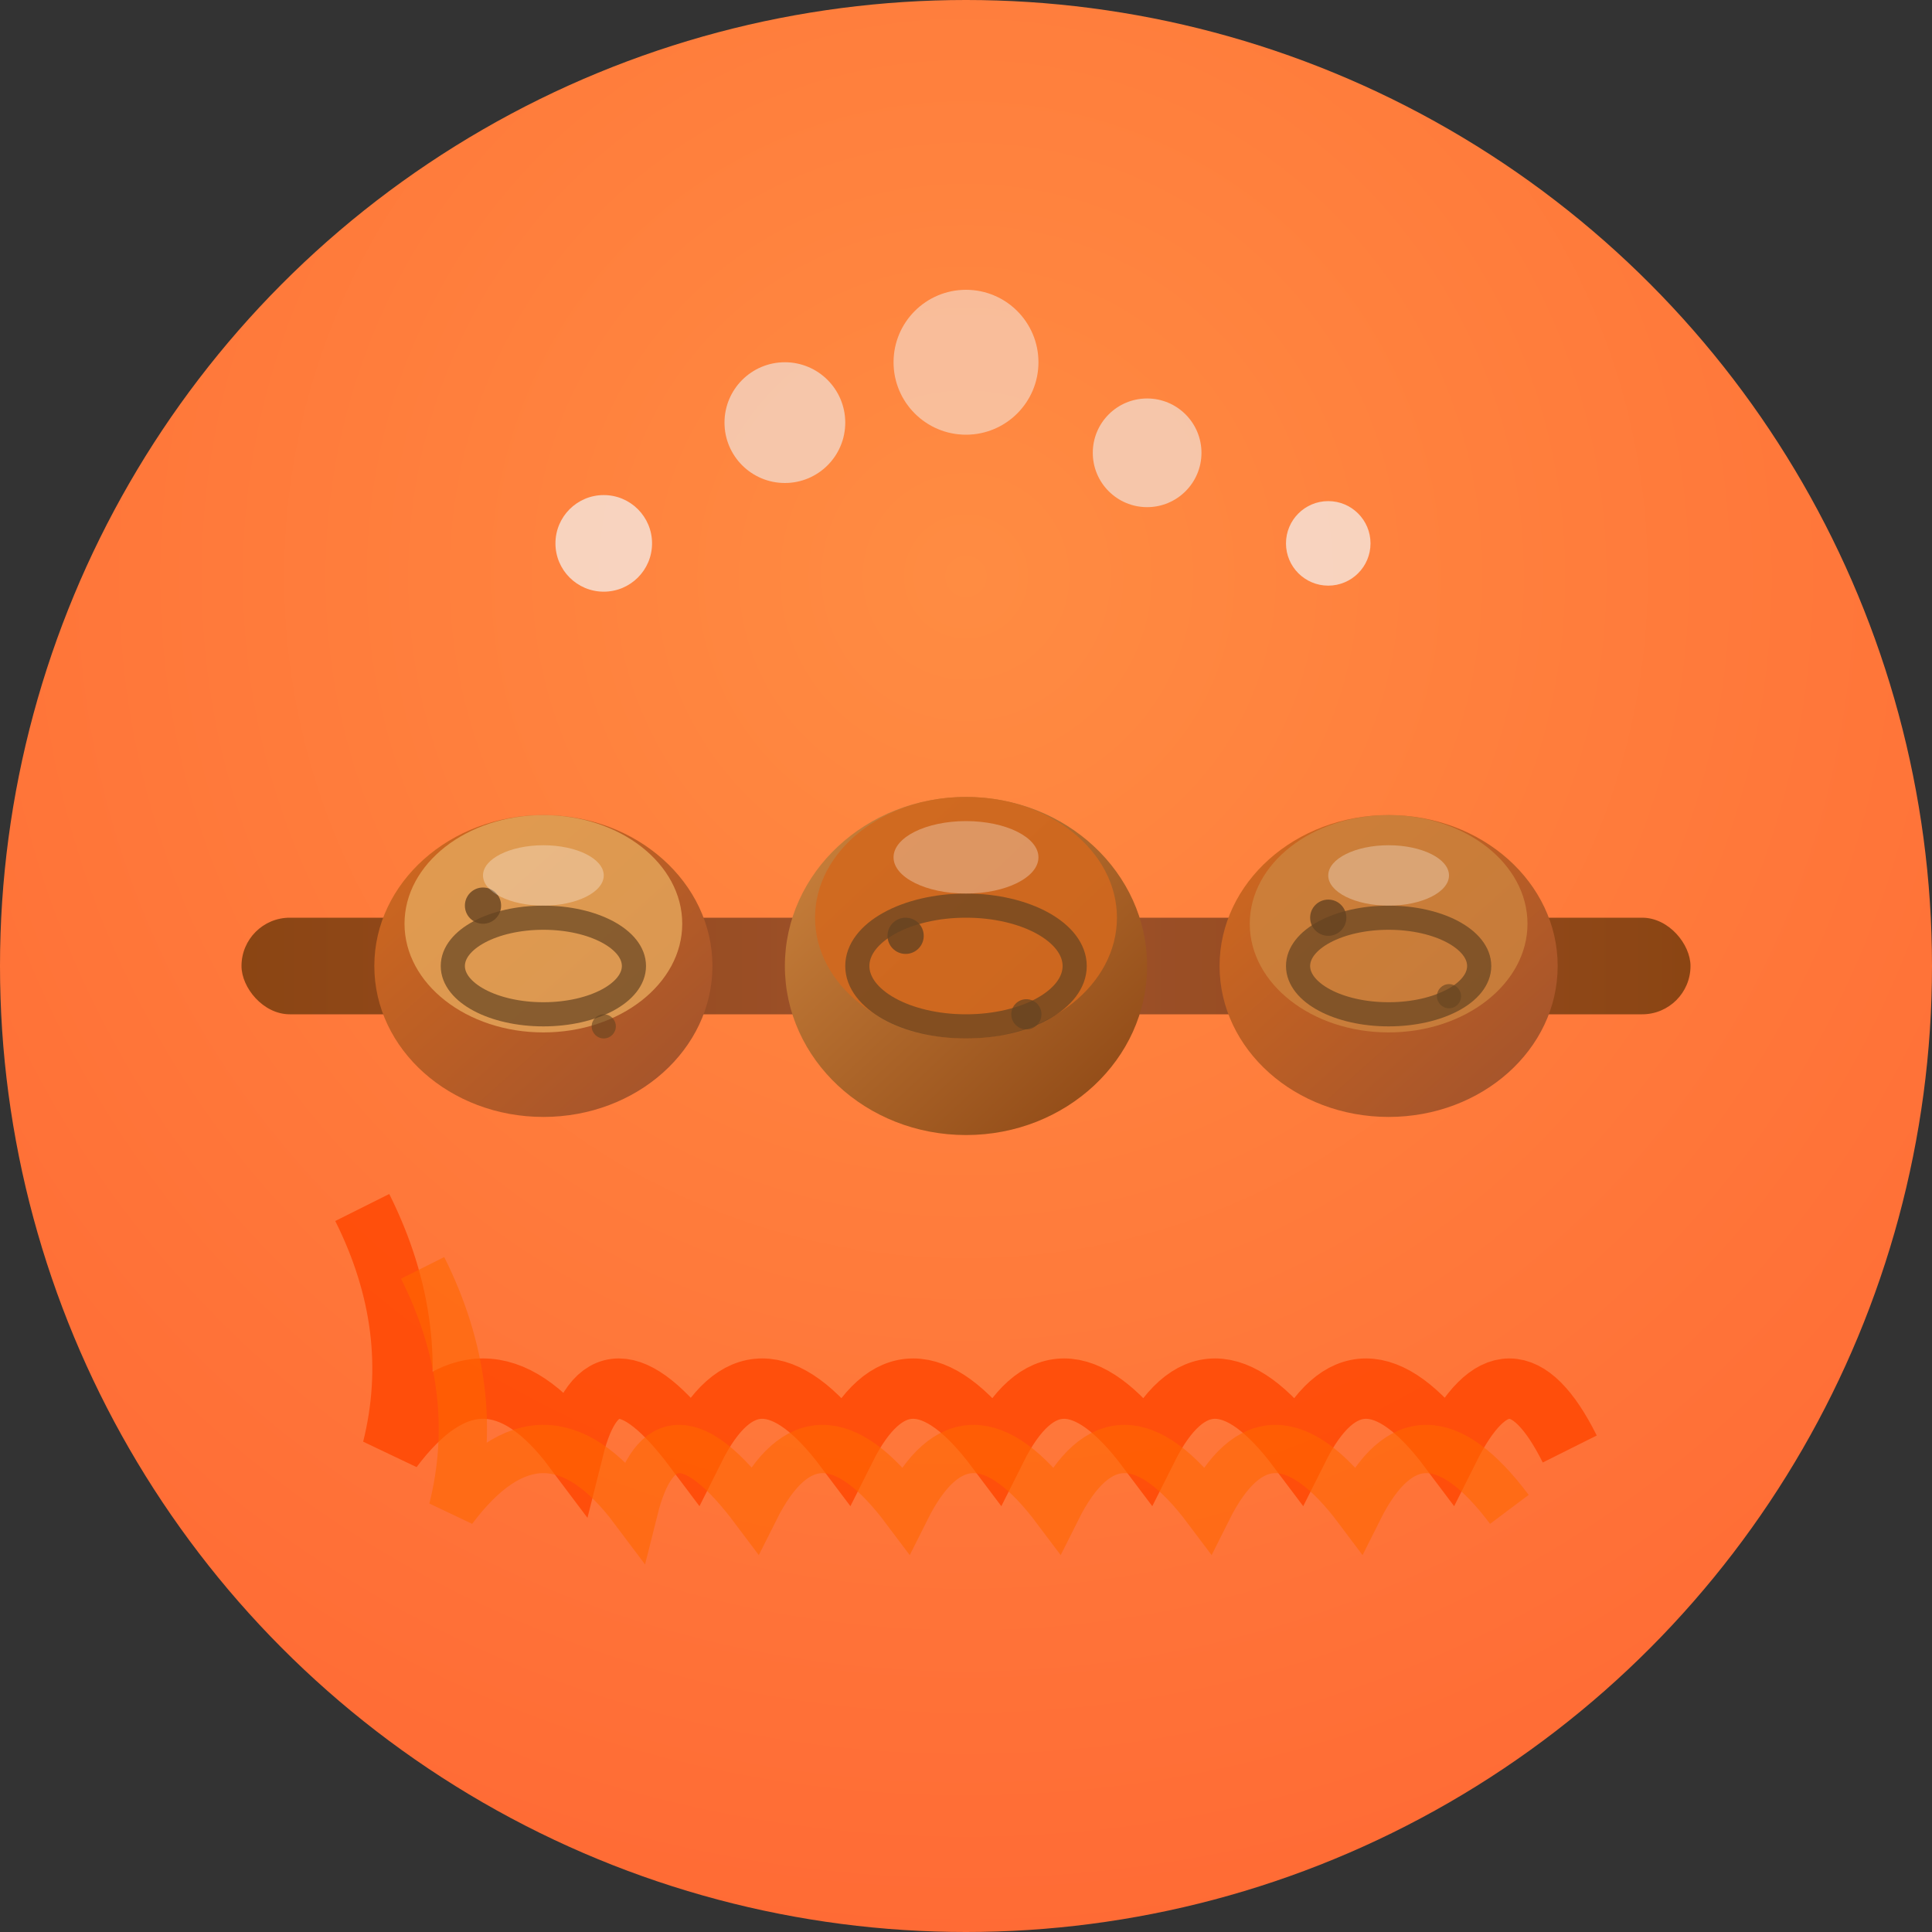 <svg xmlns="http://www.w3.org/2000/svg" viewBox="0 0 32 32" width="32" height="32">
  <rect x="0" y="0" width="32" height="32" fill="#333333" stroke="none"/>
  <!-- 背景渐变 -->
  <defs>
    <radialGradient id="bg" cx="50%" cy="30%" r="70%">
      <stop offset="0%" style="stop-color:#ff8c42"/>
      <stop offset="100%" style="stop-color:#ff6b35"/>
    </radialGradient>
    <linearGradient id="meat1" x1="0%" y1="0%" x2="100%" y2="100%">
      <stop offset="0%" style="stop-color:#D2691E"/>
      <stop offset="100%" style="stop-color:#A0522D"/>
    </linearGradient>
    <linearGradient id="meat2" x1="0%" y1="0%" x2="100%" y2="100%">
      <stop offset="0%" style="stop-color:#CD853F"/>
      <stop offset="100%" style="stop-color:#8B4513"/>
    </linearGradient>
    <linearGradient id="stick" x1="0%" y1="0%" x2="100%" y2="0%">
      <stop offset="0%" style="stop-color:#8B4513"/>
      <stop offset="50%" style="stop-color:#A0522D"/>
      <stop offset="100%" style="stop-color:#8B4513"/>
    </linearGradient>
  </defs>
  
  <!-- 背景圆形 -->
  <circle cx="16" cy="16" r="16" fill="url(#bg)"/>
  
  <!-- 烤串棍子 -->
  <rect x="4" y="15.2" width="24" height="1.6" fill="url(#stick)" rx="0.8"/>
  
  <!-- 肉块1 -->
  <ellipse cx="9" cy="16" rx="2.8" ry="2.5" fill="url(#meat1)"/>
  <ellipse cx="9" cy="15.3" rx="2.3" ry="1.8" fill="#E6A85C" opacity="0.8"/>
  
  <!-- 肉块2 -->
  <ellipse cx="16" cy="16" rx="3" ry="2.8" fill="url(#meat2)"/>
  <ellipse cx="16" cy="15.2" rx="2.5" ry="2" fill="#D2691E" opacity="0.9"/>
  
  <!-- 肉块3 -->
  <ellipse cx="23" cy="16" rx="2.8" ry="2.5" fill="url(#meat1)"/>
  <ellipse cx="23" cy="15.3" rx="2.3" ry="1.8" fill="#CD853F" opacity="0.8"/>
  
  <!-- 烧烤纹理 -->
  <ellipse cx="9" cy="16" rx="1.5" ry="0.8" fill="none" stroke="#654321" stroke-width="0.4" opacity="0.7"/>
  <ellipse cx="16" cy="16" rx="1.8" ry="1" fill="none" stroke="#654321" stroke-width="0.4" opacity="0.7"/>
  <ellipse cx="23" cy="16" rx="1.5" ry="0.8" fill="none" stroke="#654321" stroke-width="0.4" opacity="0.7"/>
  
  <!-- 烧烤焦糖色斑点 -->
  <circle cx="8" cy="15" r="0.3" fill="#654321" opacity="0.8"/>
  <circle cx="10" cy="17" r="0.2" fill="#654321" opacity="0.6"/>
  <circle cx="15" cy="15.5" r="0.3" fill="#654321" opacity="0.8"/>
  <circle cx="17" cy="16.8" r="0.25" fill="#654321" opacity="0.7"/>
  <circle cx="22" cy="15.2" r="0.3" fill="#654321" opacity="0.8"/>
  <circle cx="24" cy="16.5" r="0.2" fill="#654321" opacity="0.6"/>
  
  <!-- 火焰效果 -->
  <path d="M6 20 Q7 22 6.5 24 Q8 22 9.5 24 Q10 22 11.5 24 Q12.5 22 14 24 Q15 22 16.5 24 Q17.5 22 19 24 Q20 22 21.5 24 Q22.5 22 24 24 Q25 22 26 24" 
        stroke="#ff4500" stroke-width="1" fill="none" opacity="0.8"/>
  <path d="M7 21 Q8 23 7.5 25 Q9 23 10.5 25 Q11 23 12.5 25 Q13.5 23 15 25 Q16 23 17.5 25 Q18.5 23 20 25 Q21 23 22.5 25 Q23.5 23 25 25" 
        stroke="#ff6600" stroke-width="0.8" fill="none" opacity="0.6"/>
  
  <!-- 烟雾效果 -->
  <circle cx="10" cy="9" r="0.8" fill="#f5f5f5" opacity="0.7"/>
  <circle cx="13" cy="7" r="1" fill="#f0f0f0" opacity="0.6"/>
  <circle cx="16" cy="6" r="1.2" fill="#f5f5f5" opacity="0.5"/>
  <circle cx="19" cy="7.5" r="0.9" fill="#f0f0f0" opacity="0.6"/>
  <circle cx="22" cy="9" r="0.7" fill="#f5f5f5" opacity="0.7"/>
  
  <!-- 高光效果 -->
  <ellipse cx="9" cy="14.5" rx="1" ry="0.5" fill="#ffffff" opacity="0.3"/>
  <ellipse cx="16" cy="14.2" rx="1.2" ry="0.6" fill="#ffffff" opacity="0.3"/>
  <ellipse cx="23" cy="14.5" rx="1" ry="0.5" fill="#ffffff" opacity="0.3"/>
</svg>
